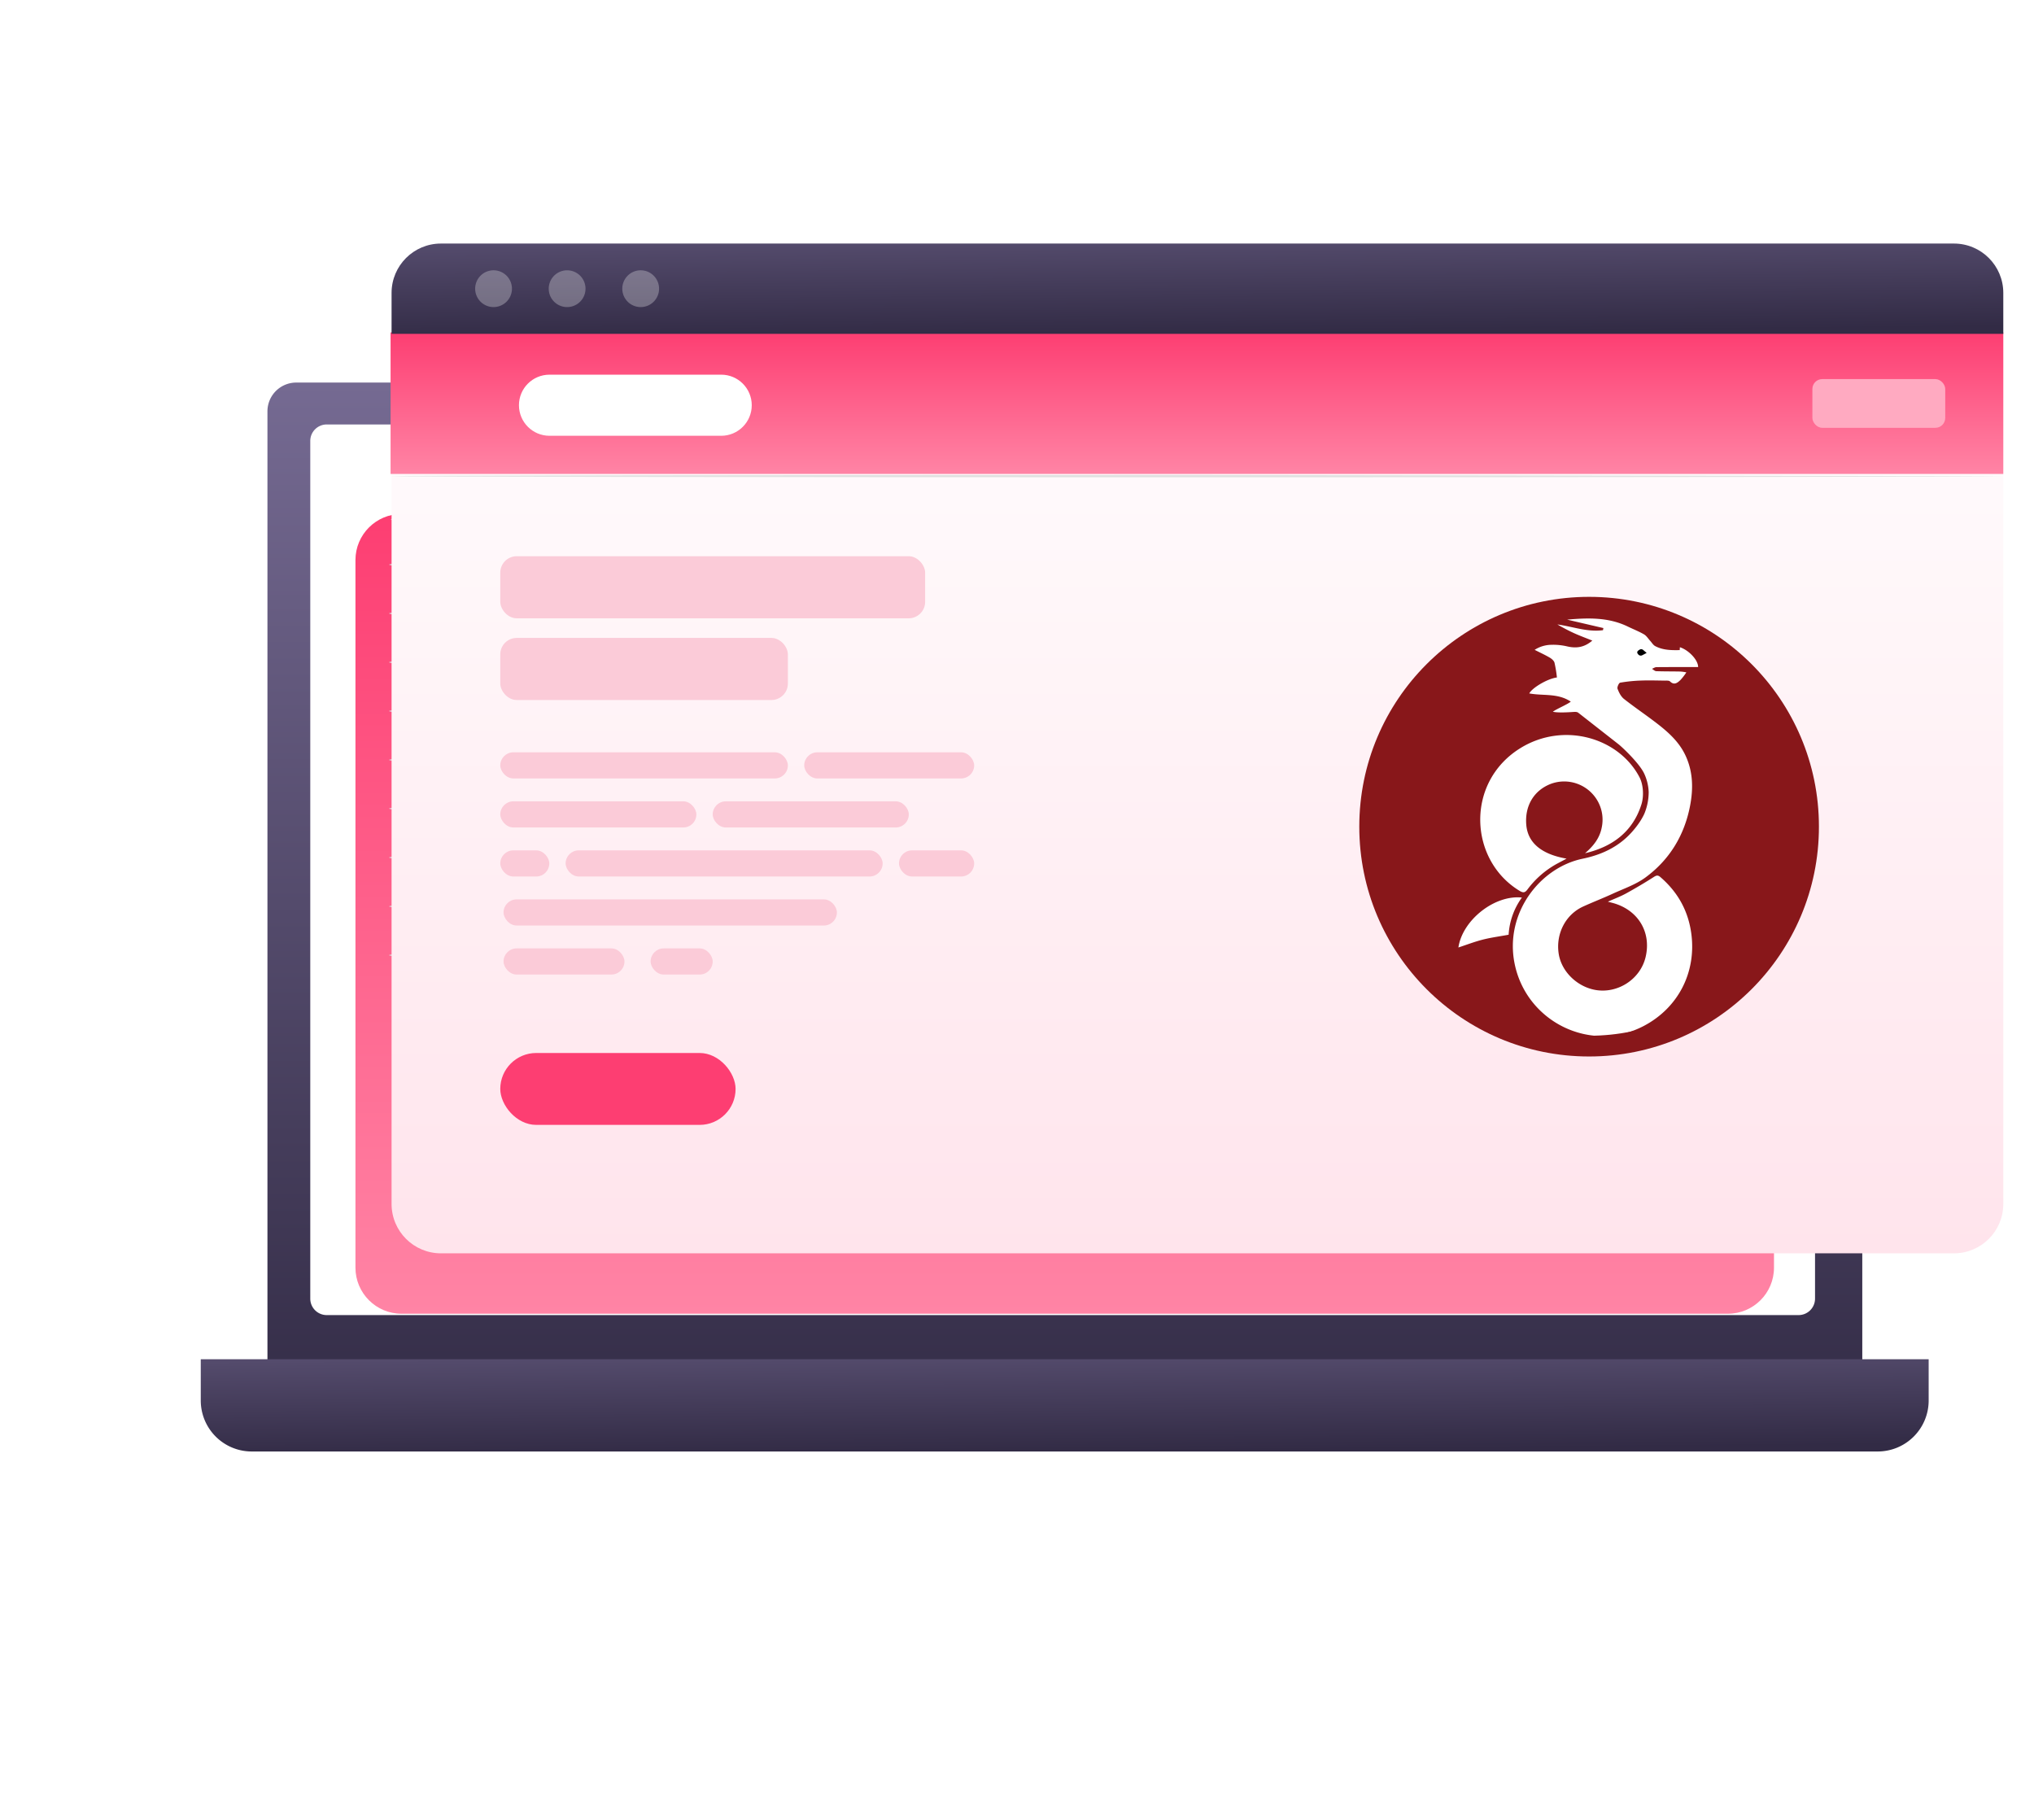 <svg xmlns="http://www.w3.org/2000/svg" xmlns:xlink="http://www.w3.org/1999/xlink" width="618" height="553" fill="none" xmlns:v="https://vecta.io/nano"><style><![CDATA[.B{color-interpolation-filters:sRGB}.C{flood-opacity:0}.D{fill:#e0e0e0}.E{fill:#fafafa}.F{fill:#fd3e72}.G{fill-opacity:.28}]]></style><g filter="url(#A)"><g opacity=".4" filter="url(#B)"><path d="M118.013 60.225a170.28 170.28 0 0 1 41.383-18.026l8.352-40.986L236.902 0l9.939 40.694c14.676 3.664 28.792 9.291 41.968 16.729l34.953-22.961L373.539 82.6l-21.673 35.8c7.807 12.941 13.86 26.865 17.999 41.405l40.924 8.364L412 237.428l-40.632 9.996a169.51 169.51 0 0 1-16.495 41.822l22.926 35.006-47.898 50.229-35.747-21.706c-12.922 7.806-26.825 13.854-41.342 17.984l-8.351 40.986L175.307 413l-9.981-40.903c-14.667-3.69-28.78-9.315-41.968-16.729l-35.12 23.295-49.777-48.096 21.673-35.8c-7.812-12.948-13.851-26.888-17.957-41.446l-40.924-8.365L0 175.698l40.632-9.954a168.8 168.8 0 0 1 16.704-41.823L34.452 88.915l48.024-49.853 35.746 21.706-.208-.544zm36.873 92.261c-10.193 10.575-17.026 23.939-19.635 38.403a74.42 74.42 0 0 0 4.976 42.856c5.854 13.479 15.566 24.916 27.91 32.866a74.13 74.13 0 0 0 41.438 11.799c14.673-.257 28.941-4.866 41-13.244s21.365-20.149 26.744-33.825 6.588-28.641 3.474-43.004-10.409-27.48-20.965-37.691a74.19 74.19 0 0 0-24.355-15.691c-9.068-3.578-18.751-5.331-28.496-5.16s-19.362 2.262-28.299 6.156-17.022 9.512-23.792 16.535h0z" fill="#fff" fill-opacity=".55"/></g><g opacity=".4" filter="url(#C)"><path d="M398.029 300.173a124.11 124.11 0 0 1 29.821-12.919l6.128-29.382 49.846-.872 7.168 29.164a122.36 122.36 0 0 1 30.258 11.829l25.17-16.354 35.839 34.561-15.594 25.675a121.36 121.36 0 0 1 12.968 29.709l29.492 6.105.875 49.661-29.273 7.141a124.04 124.04 0 0 1-11.873 30.091l16.414 25.13-34.58 35.705-25.772-15.536c-9.324 5.586-19.352 9.912-29.82 12.865l-6.128 29.382-49.847.872-7.168-29.164c-10.556-2.572-20.715-6.551-30.203-11.829l-25.224 16.354-35.84-34.507 15.594-25.675c-5.627-9.259-9.971-19.234-12.913-29.654l-29.492-6.105-.875-49.661 29.218-7.141a121.53 121.53 0 0 1 11.928-30.145l-16.414-25.076 34.635-35.705 25.717 15.536-.055-.055zm26.592 66.124c-7.341 7.578-12.262 17.154-14.141 27.518s-.632 21.05 3.584 30.708 11.212 17.854 20.103 23.551a53.61 53.61 0 0 0 29.848 8.458 53.6 53.6 0 0 0 29.534-9.485c8.687-6.002 15.393-14.435 19.27-24.232s4.751-20.521 2.512-30.814-7.491-19.693-15.092-27.013c-10.206-9.808-23.902-15.179-38.081-14.934s-27.679 6.087-37.537 16.243h0z" fill="#fff" fill-opacity=".55"/></g></g><path d="M90.005 116.237h468.215c2.017 0 3.952.802 5.378 2.228a7.61 7.61 0 0 1 2.229 5.379v296.395c0 2.159-.426 4.298-1.252 6.293s-2.038 3.808-3.565 5.335a16.44 16.44 0 0 1-5.335 3.564 16.43 16.43 0 0 1-6.292 1.252H97.702c-4.361 0-8.544-1.733-11.627-4.816s-4.816-7.267-4.816-11.628V124.984c0-2.32.921-4.545 2.562-6.185a8.75 8.75 0 0 1 6.185-2.562z" fill="url(#F)"/><path d="M61 412.982h524.994v12.55c0 2.033-.4 4.047-1.178 5.925a15.48 15.48 0 0 1-3.357 5.024c-1.438 1.438-3.145 2.579-5.023 3.357a15.49 15.49 0 0 1-5.926 1.178H76.485c-2.034 0-4.047-.4-5.926-1.178a15.48 15.48 0 0 1-5.023-3.357c-1.438-1.438-2.578-3.145-3.357-5.024A15.48 15.48 0 0 1 61 425.532v-12.55h0z" fill="url(#G)"/><path d="M546.47 128.968H99.272a5 5 0 0 0-5 5v260.607a5 5 0 0 0 5 5H546.47a5 5 0 0 0 5-5V133.968a5 5 0 0 0-5-5z" fill="#fff"/><g filter="url(#D)"><path d="M525 145H122c-7.732 0-14 6.268-14 14v215c0 7.732 6.268 14 14 14h403c7.732 0 14-6.268 14-14V159c0-7.732-6.268-14-14-14z" fill="url(#H)"/></g><g class="D"><path d="M132.215 171.562c0 .214-3.138.395-6.997.395s-7.009-.181-7.009-.395 3.138-.406 7.009-.406 6.997.18 6.997.406zm.541-13.769c0 .225-3.138.406-7.009.406s-6.997-.181-6.997-.406 3.138-.407 6.997-.407 7.009.181 7.009.407z"/><use xlink:href="#L"/><use xlink:href="#M"/><path d="M132.215 216.051c0 .226-3.138.407-6.997.407s-7.009-.181-7.009-.407 3.138-.395 7.009-.395 6.997.181 6.997.395z"/><use xlink:href="#M" y="29.671"/><path d="M132.215 245.688c0 .226-3.138.407-6.997.407s-7.009-.181-7.009-.407 3.138-.406 7.009-.406 6.997.215 6.997.406zm0 14.864c0 .226-3.138.406-6.997.406s-7.009-.18-7.009-.406 3.138-.395 7.009-.395 6.997.203 6.997.395zm0 14.842c0 .214-3.138.395-6.997.395s-7.009-.181-7.009-.395 3.138-.407 7.009-.407 6.997.181 6.997.407z"/><use xlink:href="#L" y="103.832"/></g><path d="M200.925 169.339c0 .226-8.138.406-18.171.406s-18.182-.18-18.182-.406 8.138-.407 18.182-.407 18.171.181 18.171.407zm38.069 31.883c0 .226-15.236.406-34.005.406s-34.016-.18-34.016-.406 15.225-.406 34.016-.406l34.005.406z" class="F"/><g class="D"><path d="M317.635 201.222c0 .226-15.225.406-34.005.406s-34.005-.18-34.005-.406 15.225-.406 34.005-.406l34.005.406zm-30.023 14.829c0 .226-22.437.407-50.121.407s-50.122-.181-50.122-.407 22.437-.395 50.122-.395l50.121.395z"/><use xlink:href="#N"/><path d="M356.583 275.394c0 .214-22.448.395-50.122.395s-50.121-.181-50.121-.395 22.437-.407 50.121-.407l50.122.407z"/><use xlink:href="#O"/><path d="M449.298 245.688c0 .226-22.437.407-50.122.407s-50.121-.181-50.121-.407 22.436-.406 50.121-.406l50.122.406z"/></g><path d="M406.704 216.051c0 .226-22.448.407-50.122.407s-50.121-.181-50.121-.407 22.437-.395 50.121-.395l50.122.395zm69.24 59.343c0 .214-22.448.395-50.121.395s-50.122-.181-50.122-.395 22.437-.407 50.122-.407l50.121.407z" class="E"/><path d="M462.119 230.893c0 .226-34.851.406-77.874.406s-77.874-.18-77.874-.406 34.84-.406 77.874-.406l77.874.406z" fill="#455a64"/><path d="M188.362 364.384c0 .225-8.137.406-18.182.406s-18.17-.181-18.17-.406 8.137-.395 18.17-.395 18.182.203 18.182.395zm17.992-118.696c0 .226-8.137.407-18.181.407s-18.171-.181-18.171-.407 8.137-.406 18.171-.406 18.181.215 18.181.406z" class="E"/><path d="M497.725 245.688c0 .226-8.137.407-18.17.407s-18.137-.147-18.137-.407 8.137-.406 18.182-.406 18.125.215 18.125.406z" fill="#ff725e"/><path d="M238.994 304.974c0 .215-15.236.395-34.005.395s-34.016-.18-34.016-.395 15.225-.406 34.016-.406l34.005.406z" class="F"/><g class="D"><path d="M317.635 304.974c0 .215-15.225.395-34.005.395s-34.005-.18-34.005-.395 15.225-.406 34.005-.406l34.005.406z"/><use xlink:href="#N" y="88.911"/><path d="M287.612 334.635c0 .225-22.437.406-50.121.406s-50.122-.181-50.122-.406 22.437-.407 50.122-.407l50.121.407zm39.197 14.885c0 .226-22.448.406-50.121.406s-50.122-.18-50.122-.406 22.437-.395 50.122-.395l50.121.395zm122.489 0c0 .226-22.437.406-50.122.406s-50.121-.18-50.121-.406 22.436-.395 50.121-.395l50.122.395zm-143.717 14.491c0 .226-22.437.407-50.11.407s-50.133-.181-50.133-.407 22.437-.406 50.133-.406l50.11.406z"/><use xlink:href="#O" x="-55.91" y="-63.202"/></g><path d="M406.704 319.804c0 .226-22.448.406-50.122.406s-50.121-.18-50.121-.406 22.437-.406 50.121-.406l50.122.406z" class="E"/><path d="M462.119 334.635c0 .225-34.851.406-77.874.406s-77.874-.181-77.874-.406 34.84-.407 77.874-.407l77.874.407z" fill="#455a64"/><path d="M206.354 349.52c0 .226-8.137.406-18.181.406s-18.171-.18-18.171-.406 8.137-.395 18.171-.395 18.181.124 18.181.395z" class="E"/><path d="M497.725 349.52c0 .226-8.137.406-18.17.406s-18.137-.237-18.137-.406 8.137-.395 18.182-.395 18.125.124 18.125.395z" fill="#ff725e"/><g filter="url(#E)"><path d="M133.973 74c-8.285 0-15 6.716-15 15v265.647c0 8.285 6.715 15 15 15h250.648 33.044H593.67c8.285 0 15-6.715 15-15V89c0-8.284-6.715-15-15-15H133.973z" fill="url(#I)"/></g><rect x="152" y="319.939" width="71.496" height="21.846" rx="10.923" class="F"/><g fill="#fbcbd8"><rect x="152" y="169" width="129.091" height="18.867" rx="5"/><rect x="152" y="193.826" width="87.384" height="18.867" rx="5"/><rect x="152" y="228.58" width="87.384" height="7.944" rx="3.972"/><rect x="152" y="243.475" width="59.58" height="7.944" rx="3.972"/><rect x="216.545" y="243.475" width="59.58" height="7.944" rx="3.972"/><rect x="152" y="258.37" width="14.895" height="7.944" rx="3.972"/><rect x="171.859" y="258.37" width="96.322" height="7.944" rx="3.972"/><rect x="152.992" y="273.265" width="101.287" height="7.944" rx="3.972"/><rect x="152.992" y="288.16" width="36.741" height="7.944" rx="3.972"/><rect x="197.678" y="288.16" width="18.867" height="7.944" rx="3.972"/><rect x="273.146" y="258.37" width="22.839" height="7.944" rx="3.972"/><rect x="244.35" y="228.58" width="51.636" height="7.944" rx="3.972"/></g><path d="M608.67 101h-490v43h490v-43z" fill="url(#J)"/><circle cx="482.827" cy="251.173" r="69.827" fill="#88171a"/><circle cx="482.824" cy="251.173" r="63.527" fill="#fff"/><path d="M548.34 249.432s3.027-63.495-66.758-63.495c-61.715 0-63.643 60.909-63.643 60.909s-9.078 69.955 65.065 69.955c71.111 0 65.336-67.369 65.336-67.369zm-86.283-22.187c13.094-8.01 29.822-3.114 36.09 8.932 1.188 2.283 1.339 5.798.587 8.193-2.598 8.269-8.73 12.906-17.148 14.876 2.481-2.124 4.457-4.534 5.085-7.863.328-1.577.321-3.206-.021-4.78a11.52 11.52 0 0 0-1.96-4.361c-1.492-2.049-3.61-3.557-6.035-4.296s-5.024-.669-7.405.201c-5.183 1.967-8.022 6.697-7.51 12.511.475 5.401 4.573 8.901 12.24 10.231l-2.892 1.534c-3.512 1.924-6.568 4.583-8.961 7.794-.778 1.051-1.313 1.135-2.498.411-15.415-9.427-16.406-33.084.428-43.383h0zm-11.537 58.248c-2.476.628-4.876 1.559-7.407 2.389 1.238-8.354 11.021-16.047 19.293-15.17-2.396 3.302-3.796 7.222-4.031 11.295-2.749.506-5.34.847-7.855 1.485v.001zm52.69-81.563c2.447.09 4.899.053 7.348.11a12.79 12.79 0 0 1 1.817.254 17.63 17.63 0 0 1-1.847 2.37c-.876.816-1.865 1.613-3.126.373-.304-.298-1.02-.23-1.548-.237-2.435-.032-4.874-.109-7.305-.018a45.48 45.48 0 0 0-6.292.643c-.39.07-.973 1.366-.794 1.844.423 1.128 1.04 2.371 1.953 3.092 3.377 2.666 6.968 5.059 10.36 7.706 3.296 2.572 6.363 5.39 8.233 9.27 2.436 5.056 2.507 10.357 1.457 15.682-1.754 8.889-6.253 16.254-13.537 21.603-2.935 2.155-6.569 3.379-9.931 4.927-2.957 1.362-6 2.535-8.964 3.883-5.343 2.429-8.346 8.229-7.463 14.259.811 5.533 5.665 10.151 11.226 11.104 6.671 1.143 13.554-3.192 15.186-9.972 1.835-7.624-2.308-14.431-10.062-16.494l-1.396-.361c2.074-.927 3.866-1.587 5.519-2.497a151.51 151.51 0 0 0 8.498-5.044c.818-.523 1.26-.523 1.957.08 5.332 4.611 8.514 10.346 9.406 17.378 1.476 11.64-4.034 22.333-14.427 27.814-16.078 8.479-35.754-1.172-39.305-18.998-3.042-15.269 7.734-29.119 20.703-31.793 5.578-1.15 10.679-3.472 14.644-7.767 2.559-2.772 3.799-5.15 4.221-6.223a17.26 17.26 0 0 0 1.187-6.312c-.085-1.868-.524-3.704-1.293-5.408-1.354-3.086-6.541-7.996-7.825-9.031l-12.214-9.563c-.431-.354-.916-.328-1.967-.257-1.248.084-4.438.261-5.815-.1 1.114-.843 4.15-2.07 5.454-3.056-3.958-2.674-8.476-1.708-12.625-2.507.96-1.786 5.706-4.532 8.406-4.838a39.98 39.98 0 0 0-.736-4.484c-.165-.608-.842-1.196-1.434-1.543-1.433-.84-2.953-1.534-4.601-2.37 1.476-.954 3.186-1.483 4.943-1.529 1.664-.063 3.329.099 4.95.483 2.941.672 5.289.233 7.629-1.766-1.842-.742-3.684-1.419-5.47-2.221a53.68 53.68 0 0 1-5.138-2.686c4.634.644 9.115 2.381 13.853 1.746l.121-.646-11.005-2.561c6.56-.601 12.668-.7 18.452 2.117 1.627.793 3.33 1.449 4.89 2.354.761.442 1.273 1.312 1.898 1.989.495.538.894 1.258 1.503 1.582 2.312 1.229 4.857 1.278 7.449 1.216l.057-.869c2.61.815 5.547 3.824 5.542 6.022-4.227 0-8.451-.016-12.675.024-.451.004-.899.334-1.349.512.427.249.847.698 1.283.714h-.001z" fill="#88171a"/><path d="M497.754 197.675a.64.64 0 0 0-.209.212.65.65 0 0 0-.092.283c-.008.101.008.202.046.295s.097.176.173.243c.063.112.149.21.251.289s.219.137.344.171.254.041.382.024a.98.98 0 0 0 .363-.126l1.298-.683-1.041-.887c-.575-.473-1.052-.176-1.515.179h0z" fill="#000"/><rect x="550.664" y="115.186" width="40.366" height="14.801" rx="3" fill="#ffaac1"/><path d="M593.67 74H133.973c-8.285 0-15 6.716-15 15v12.431H608.67V89c0-8.284-6.715-15-15-15z" fill="url(#K)"/><g fill="#fff"><use xlink:href="#P" class="G"/><path d="M177.898 87.716c0 1.105-.327 2.186-.941 3.104a5.59 5.59 0 0 1-5.737 2.376 5.59 5.59 0 0 1-2.861-1.529c-.781-.781-1.313-1.777-1.529-2.861s-.105-2.207.318-3.228a5.59 5.59 0 0 1 5.163-3.45 5.59 5.59 0 0 1 3.951 1.637 5.59 5.59 0 0 1 1.211 1.813c.281.678.425 1.405.425 2.138z" class="G"/><use xlink:href="#P" x="44.703" class="G"/><path d="M219.124 113.84h-52.166c-5.128 0-9.284 4.157-9.284 9.284s4.156 9.284 9.284 9.284h52.166c5.127 0 9.284-4.156 9.284-9.284s-4.157-9.284-9.284-9.284z"/></g><path d="M608.17 144.666c0 .188-109.592.35-244.736.35s-244.764-.162-244.764-.35 109.566-.35 244.764-.35l244.736.35z" class="D"/><defs><filter id="A" x="-76" y="-76" width="762" height="705" filterUnits="userSpaceOnUse" class="B"><feFlood class="C"/><feGaussianBlur in="BackgroundImage" stdDeviation="38"/><feComposite in2="SourceAlpha" operator="in"/><feBlend in="SourceGraphic"/></filter><filter id="B" x="-56" y="-56" width="524" height="525" filterUnits="userSpaceOnUse" class="B"><feFlood class="C"/><feGaussianBlur in="BackgroundImage" stdDeviation="28"/><feComposite in2="SourceAlpha" operator="in"/><feBlend in="SourceGraphic"/></filter><filter id="C" x="257" y="201" width="409" height="408" filterUnits="userSpaceOnUse" class="B"><feFlood class="C"/><feGaussianBlur in="BackgroundImage" stdDeviation="28"/><feComposite in2="SourceAlpha" operator="in"/><feBlend in="SourceGraphic"/></filter><filter id="D" x="99" y="142" width="449" height="261" filterUnits="userSpaceOnUse" class="B"><feFlood result="A" class="C"/><feColorMatrix in="SourceAlpha" values="0 0 0 0 0 0 0 0 0 0 0 0 0 0 0 0 0 0 127 0"/><feOffset dy="0.166"/><feGaussianBlur stdDeviation=".125"/><feColorMatrix values="0 0 0 0 0 0 0 0 0 0 0 0 0 0 0 0 0 0 0.011 0"/><feBlend in2="A" result="C"/><feColorMatrix in="SourceAlpha" values="0 0 0 0 0 0 0 0 0 0 0 0 0 0 0 0 0 0 127 0"/><feOffset dy="0.399"/><feGaussianBlur stdDeviation=".299"/><feColorMatrix values="0 0 0 0 0 0 0 0 0 0 0 0 0 0 0 0 0 0 0.016 0"/><feBlend in2="C" result="D"/><feColorMatrix in="SourceAlpha" values="0 0 0 0 0 0 0 0 0 0 0 0 0 0 0 0 0 0 127 0"/><feOffset dy="0.751"/><feGaussianBlur stdDeviation=".563"/><feColorMatrix values="0 0 0 0 0 0 0 0 0 0 0 0 0 0 0 0 0 0 0.02 0"/><feBlend in2="D" result="E"/><feColorMatrix in="SourceAlpha" values="0 0 0 0 0 0 0 0 0 0 0 0 0 0 0 0 0 0 127 0"/><feOffset dy="1.34"/><feGaussianBlur stdDeviation="1.005"/><feColorMatrix values="0 0 0 0 0 0 0 0 0 0 0 0 0 0 0 0 0 0 0.024 0"/><feBlend in2="E" result="F"/><feColorMatrix in="SourceAlpha" values="0 0 0 0 0 0 0 0 0 0 0 0 0 0 0 0 0 0 127 0"/><feOffset dy="2.507"/><feGaussianBlur stdDeviation="1.88"/><feColorMatrix values="0 0 0 0 0 0 0 0 0 0 0 0 0 0 0 0 0 0 0.029 0"/><feBlend in2="F" result="G"/><feColorMatrix in="SourceAlpha" values="0 0 0 0 0 0 0 0 0 0 0 0 0 0 0 0 0 0 127 0"/><feOffset dy="6"/><feGaussianBlur stdDeviation="4.5"/><feColorMatrix values="0 0 0 0 0 0 0 0 0 0 0 0 0 0 0 0 0 0 0.04 0"/><feBlend in2="G"/><feBlend in="SourceGraphic"/></filter><filter id="E" x="109.973" y="71" width="507.697" height="313.647" filterUnits="userSpaceOnUse" class="B"><feFlood result="A" class="C"/><feColorMatrix in="SourceAlpha" values="0 0 0 0 0 0 0 0 0 0 0 0 0 0 0 0 0 0 127 0"/><feOffset dy="0.166"/><feGaussianBlur stdDeviation=".125"/><feColorMatrix values="0 0 0 0 0 0 0 0 0 0 0 0 0 0 0 0 0 0 0.011 0"/><feBlend in2="A" result="C"/><feColorMatrix in="SourceAlpha" values="0 0 0 0 0 0 0 0 0 0 0 0 0 0 0 0 0 0 127 0"/><feOffset dy="0.399"/><feGaussianBlur stdDeviation=".299"/><feColorMatrix values="0 0 0 0 0 0 0 0 0 0 0 0 0 0 0 0 0 0 0.016 0"/><feBlend in2="C" result="D"/><feColorMatrix in="SourceAlpha" values="0 0 0 0 0 0 0 0 0 0 0 0 0 0 0 0 0 0 127 0"/><feOffset dy="0.751"/><feGaussianBlur stdDeviation=".563"/><feColorMatrix values="0 0 0 0 0 0 0 0 0 0 0 0 0 0 0 0 0 0 0.02 0"/><feBlend in2="D" result="E"/><feColorMatrix in="SourceAlpha" values="0 0 0 0 0 0 0 0 0 0 0 0 0 0 0 0 0 0 127 0"/><feOffset dy="1.34"/><feGaussianBlur stdDeviation="1.005"/><feColorMatrix values="0 0 0 0 0 0 0 0 0 0 0 0 0 0 0 0 0 0 0.024 0"/><feBlend in2="E" result="F"/><feColorMatrix in="SourceAlpha" values="0 0 0 0 0 0 0 0 0 0 0 0 0 0 0 0 0 0 127 0"/><feOffset dy="2.507"/><feGaussianBlur stdDeviation="1.88"/><feColorMatrix values="0 0 0 0 0 0 0 0 0 0 0 0 0 0 0 0 0 0 0.029 0"/><feBlend in2="F" result="G"/><feColorMatrix in="SourceAlpha" values="0 0 0 0 0 0 0 0 0 0 0 0 0 0 0 0 0 0 127 0"/><feOffset dy="6"/><feGaussianBlur stdDeviation="4.5"/><feColorMatrix values="0 0 0 0 0 0 0 0 0 0 0 0 0 0 0 0 0 0 0.04 0"/><feBlend in2="G"/><feBlend in="SourceGraphic"/></filter><linearGradient id="F" x1="323.542" y1="116.237" x2="323.542" y2="436.683" xlink:href="#Q"><stop stop-color="#756a92"/><stop offset="1" stop-color="#322b45"/></linearGradient><linearGradient id="G" x1="323" y1="383" x2="323.497" y2="441.016" xlink:href="#Q"><stop stop-color="#756a92"/><stop offset="1" stop-color="#322b45"/></linearGradient><linearGradient id="H" x1="108" y1="145" x2="108" y2="387.758" xlink:href="#Q"><stop stop-color="#fd3e72"/><stop offset="1" stop-color="#ff84a5"/></linearGradient><linearGradient id="I" x1="118.973" y1="74" x2="118.973" y2="369.353" xlink:href="#Q"><stop stop-color="#fff"/><stop offset="1" stop-color="#ffe4ec"/></linearGradient><linearGradient id="J" x1="118.67" y1="101" x2="118.67" y2="143.957" xlink:href="#Q"><stop stop-color="#fd3e72"/><stop offset="1" stop-color="#ff84a5"/></linearGradient><linearGradient id="K" x1="363.358" y1="44.664" x2="363.868" y2="101.431" xlink:href="#Q"><stop stop-color="#756a92"/><stop offset="1" stop-color="#322b45"/></linearGradient><path id="L" d="M132.215 186.391c0 .226-3.138.407-6.997.407s-7.009-.181-7.009-.407 3.138-.406 7.009-.406 6.997.181 6.997.406z"/><path id="M" d="M132.215 201.222c0 .226-3.138.406-6.997.406s-7.009-.18-7.009-.406 3.138-.406 7.009-.406 6.997.18 6.997.406z"/><path id="N" d="M287.612 230.893c0 .226-22.437.406-50.121.406s-50.122-.18-50.122-.406 22.437-.406 50.122-.406l50.121.406z"/><path id="O" d="M326.809 245.688c0 .226-22.448.407-50.121.407s-50.122-.181-50.122-.407 22.437-.406 50.122-.406l50.121.406z"/><path id="P" d="M149.959 93.303a5.59 5.59 0 0 0 5.588-5.588 5.59 5.59 0 0 0-5.588-5.588 5.59 5.59 0 0 0-5.588 5.588 5.59 5.59 0 0 0 5.588 5.588z"/><linearGradient id="Q" gradientUnits="userSpaceOnUse"/></defs></svg>